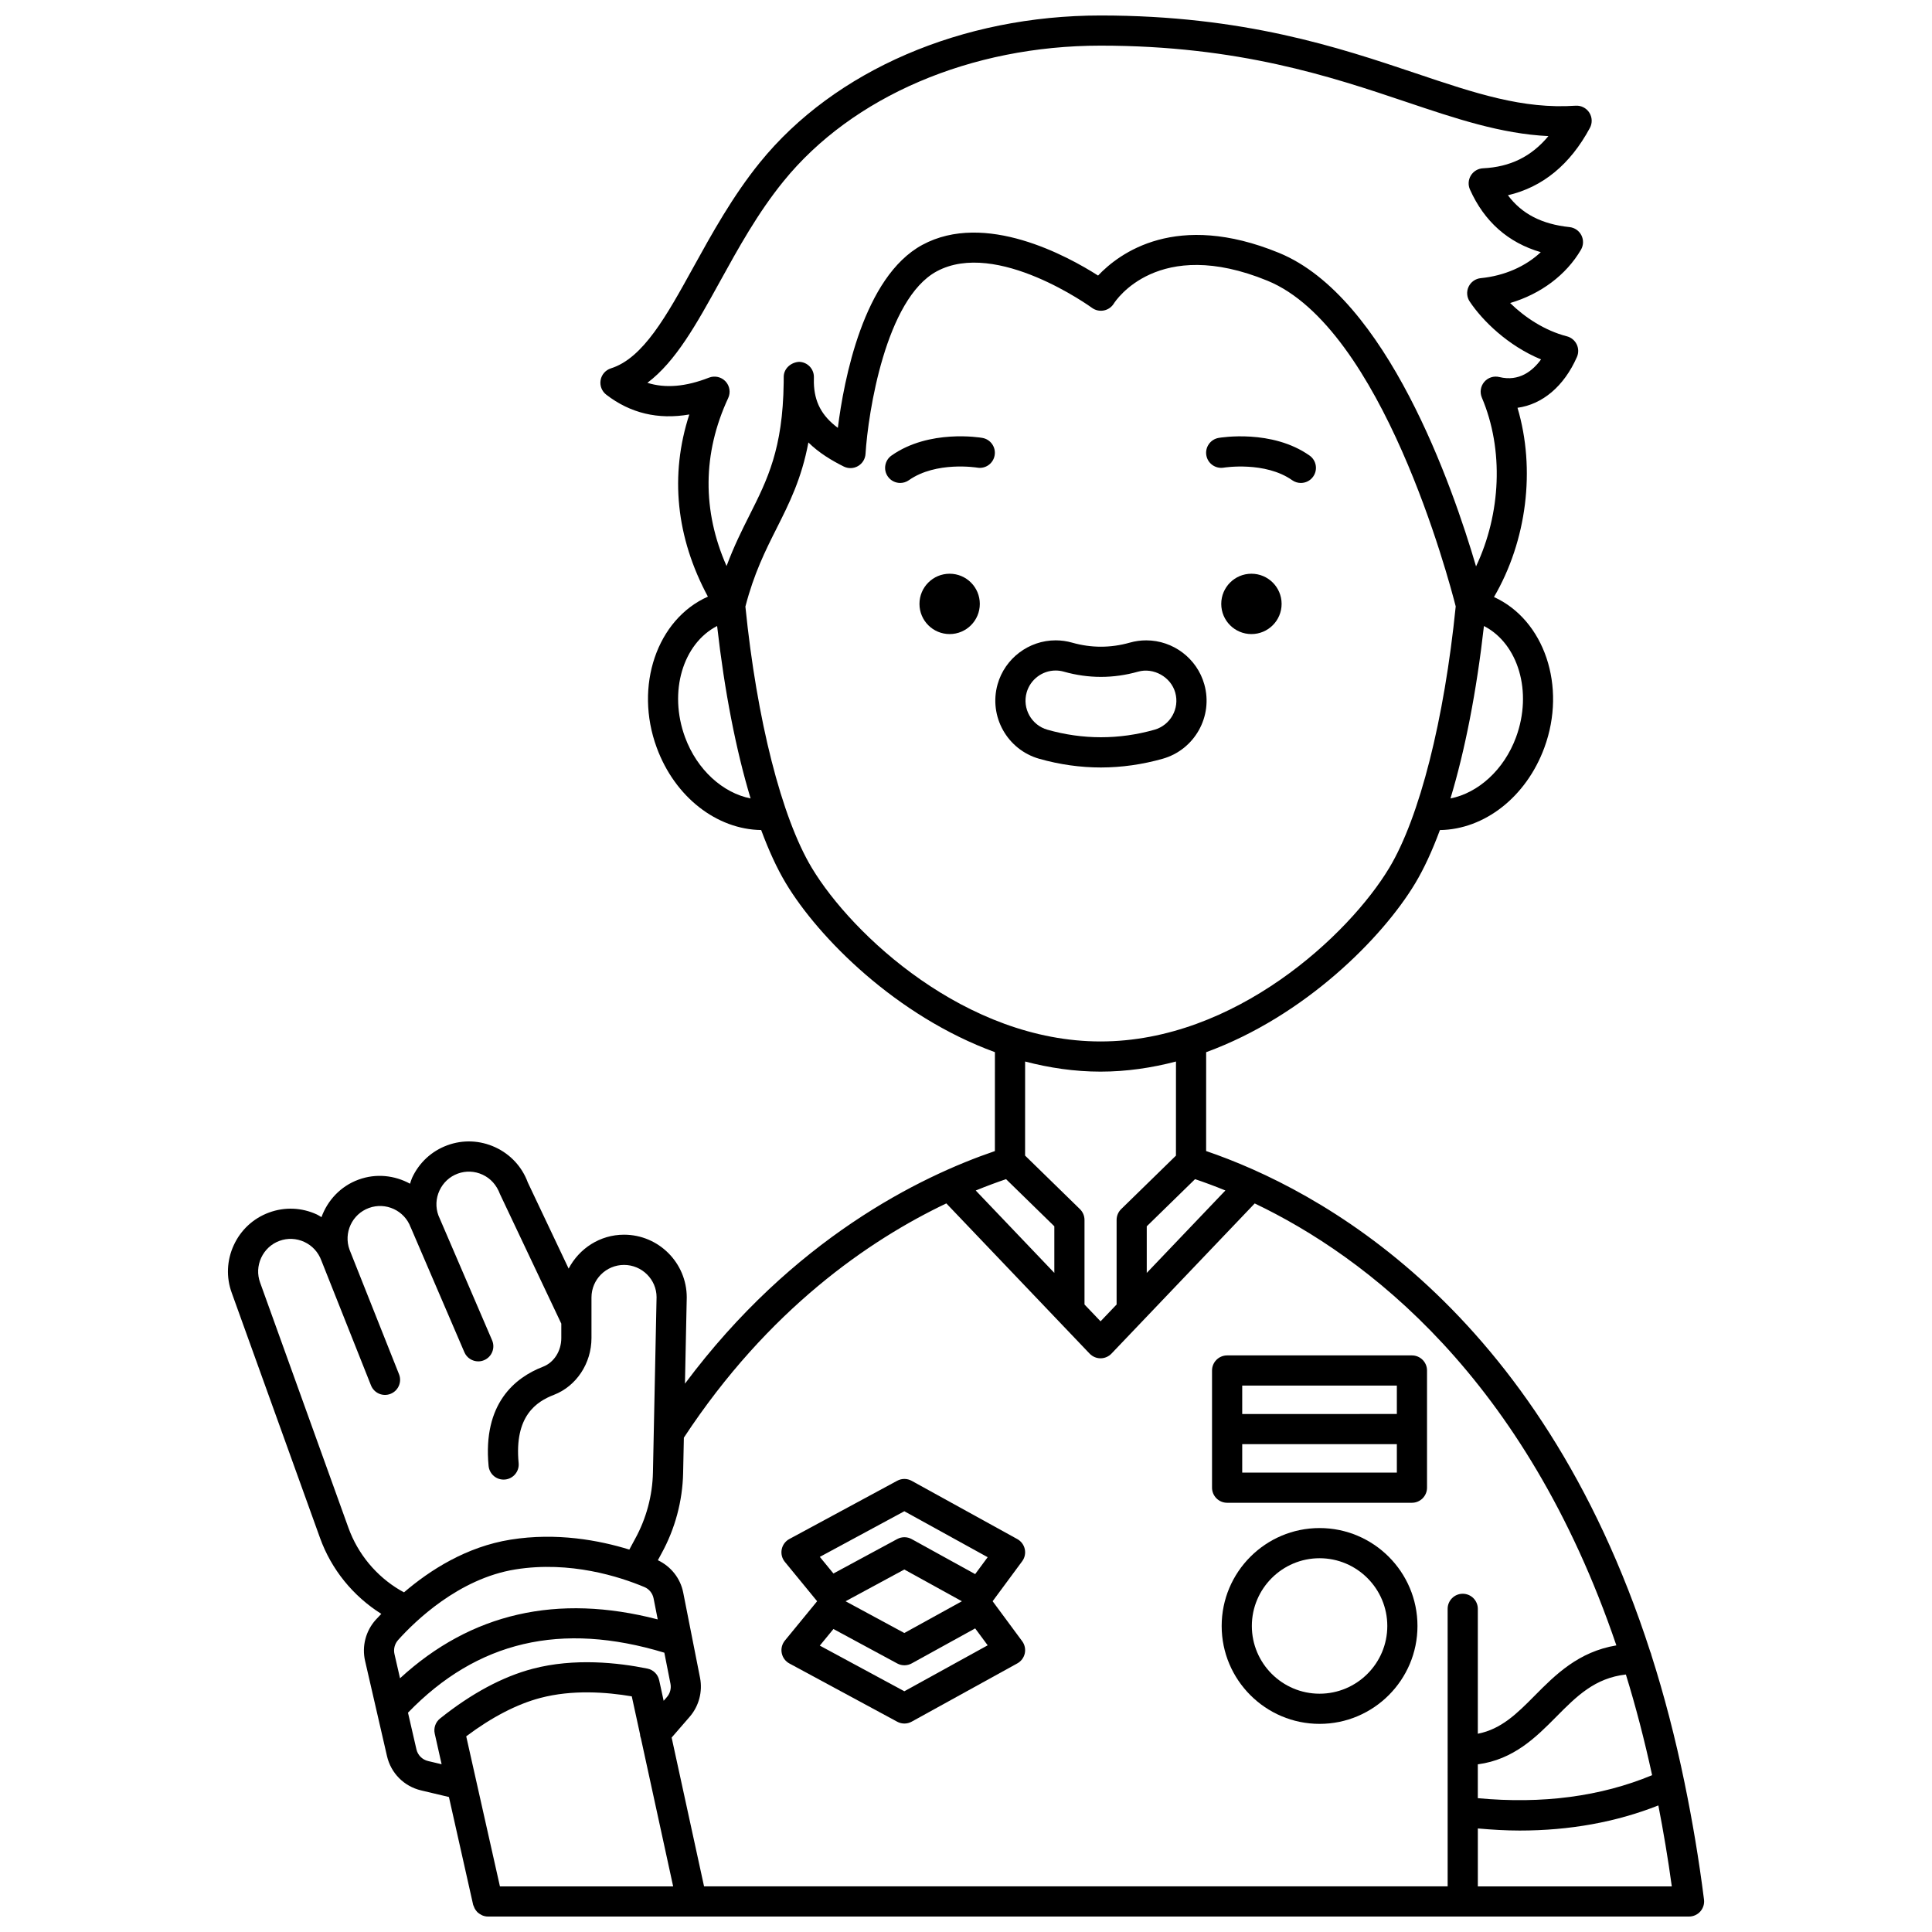 <?xml version="1.0" encoding="UTF-8"?>
<!-- Uploaded to: ICON Repo, www.iconrepo.com, Generator: ICON Repo Mixer Tools -->
<svg width="800px" height="800px" version="1.1" viewBox="144 144 512 512" xmlns="http://www.w3.org/2000/svg">
 <defs>
  <clipPath id="a">
   <path d="m204 148.09h392v503.81h-392z"/>
  </clipPath>
 </defs>
 <path d="m468.32 267.93c0.105-0.023 10.938-1.734 18.121 3.328 0.699 0.496 1.504 0.73 2.301 0.73 1.254 0 2.496-0.586 3.269-1.695 1.273-1.805 0.84-4.297-0.969-5.57-9.973-7.023-23.523-4.766-24.094-4.672-2.176 0.379-3.633 2.449-3.254 4.625s2.438 3.617 4.625 3.254z"/>
 <path d="m404.34 260.05c-0.57-0.102-14.105-2.359-24.078 4.672-1.809 1.273-2.238 3.766-0.969 5.57 0.781 1.109 2.016 1.695 3.269 1.695 0.797 0 1.598-0.234 2.301-0.73 7.234-5.094 18.004-3.34 18.109-3.328 2.188 0.383 4.238-1.082 4.617-3.25 0.383-2.18-1.074-4.25-3.25-4.629z"/>
 <g clip-path="url(#a)">
  <path d="m590.48 616.7c0-0.066-0.035-0.137-0.043-0.207-2.496-12.098-5.445-23.363-8.789-33.832-0.074-0.312-0.148-0.617-0.293-0.895-29.523-91.488-88.094-122.62-117.72-132.73l0.008-26.195c26.137-9.543 46.742-30.324 55.41-44.77 2.328-3.879 4.516-8.637 6.539-14.094 11.781-0.168 22.859-8.73 27.68-21.844 5.973-16.246-0.023-33.836-13.352-39.914 8.699-14.902 11.082-33.844 6.234-50.148 6.582-0.906 12.312-5.664 15.746-13.453 0.477-1.074 0.453-2.305-0.059-3.363-0.512-1.055-1.469-1.836-2.602-2.129-5.84-1.496-11.164-5.027-15.035-8.82 8.074-2.383 14.828-7.394 18.77-14.125 0.684-1.172 0.727-2.609 0.117-3.824-0.613-1.211-1.801-2.031-3.152-2.172-7.336-0.773-12.641-3.492-16.324-8.445 9.199-2.141 16.492-8.121 21.723-17.84 0.691-1.285 0.629-2.84-0.16-4.062-0.789-1.223-2.203-1.93-3.629-1.824-13.996 0.953-26.527-3.266-42.406-8.605-20.285-6.816-45.523-15.305-83.488-15.305-36.742 0-70.477 14.547-90.242 38.914-7.254 8.945-12.777 18.961-17.656 27.793-7.137 12.934-13.301 24.105-21.852 26.805-1.418 0.449-2.477 1.648-2.734 3.113-0.262 1.465 0.316 2.953 1.496 3.863 6.375 4.922 13.75 6.676 22.008 5.25-5.231 16.125-3.504 32.59 4.926 48.273-13.477 5.984-19.574 23.68-13.562 40.012 4.82 13.117 15.902 21.676 27.68 21.844 2.023 5.457 4.211 10.215 6.539 14.094 8.668 14.445 29.27 35.227 55.406 44.77l-0.008 26.211c-19.906 6.789-53.512 23.27-82.137 61.641l0.477-22.859c0-9.164-7.457-16.621-16.621-16.621-6.398 0-11.898 3.676-14.68 8.988l-10.816-22.82c-1.527-4.156-4.59-7.469-8.629-9.336-4.043-1.863-8.555-2.055-12.703-0.527-4.156 1.523-7.473 4.59-9.34 8.629-0.234 0.508-0.363 1.039-0.543 1.559-4.062-2.219-8.992-2.801-13.668-1.078-4.769 1.75-8.184 5.496-9.805 9.938-0.398-0.227-0.766-0.5-1.188-0.695-4.035-1.871-8.547-2.059-12.707-0.527-4.156 1.527-7.469 4.59-9.336 8.629-1.867 4.039-2.055 8.555-0.535 12.68l23.395 64.957c2.988 8.289 8.703 15.348 16.23 20.094-0.5 0.531-1.043 1.086-1.48 1.57-2.652 2.953-3.707 7.019-2.824 10.867l5.809 25.246c1.047 4.535 4.508 8.016 9.035 9.094l7.379 1.75 6.418 28.562c0.031 0.137 0.113 0.242 0.156 0.371 0.062 0.195 0.141 0.375 0.23 0.559 0.137 0.27 0.301 0.5 0.488 0.727 0.121 0.145 0.23 0.285 0.371 0.406 0.238 0.215 0.504 0.375 0.789 0.531 0.145 0.074 0.27 0.172 0.426 0.23 0.457 0.18 0.941 0.293 1.445 0.293h0.004 318.31c1.148 0 2.238-0.492 3-1.352 0.758-0.859 1.113-2.004 0.973-3.144-1.367-10.809-3.102-20.988-5.102-30.699zm-54.84-5.133c9.516-1.262 15.461-7.227 20.766-12.582 5.438-5.496 10.238-10.289 18.469-11.223 2.582 8.359 4.906 17.262 6.953 26.68-13.605 5.652-29.113 7.695-46.191 6.094v-8.969zm-74.938-155.08c2.484 0.84 5.16 1.82 8.039 3l-20.84 21.848v-12.348zm85.066-117.12c-3.184 8.66-10.039 14.781-17.379 16.23 3.856-12.75 6.914-28.359 8.871-45.699 9.082 4.668 12.941 17.43 8.508 29.469zm-230.2-93.918c7.531-5.648 13.039-15.625 19.191-26.777 4.941-8.961 10.055-18.23 16.867-26.621 18.258-22.516 49.672-35.957 84.027-35.957 36.652 0 61.207 8.258 80.938 14.891 13.355 4.492 25.195 8.473 37.754 9.082-4.519 5.445-10.152 8.191-17.332 8.531-1.32 0.062-2.523 0.777-3.215 1.902-0.691 1.129-0.785 2.523-0.242 3.727 3.816 8.512 10.109 14.074 18.762 16.602-4.027 3.789-9.641 6.266-15.898 6.883-1.398 0.137-2.621 1-3.223 2.266-0.602 1.273-0.492 2.762 0.289 3.93 3.426 5.133 10.168 11.727 18.906 15.34-2.199 3.023-5.777 5.957-11.047 4.672-1.465-0.367-3.019 0.137-4 1.289-0.984 1.156-1.227 2.762-0.637 4.16 5.871 13.82 5.055 30.789-1.539 44.73-6.207-21.172-23.633-71.352-52.215-83.082-27.191-11.152-42.277 0.008-47.953 6.008-8.082-5.16-29.938-17.137-46.582-8.125-15.621 8.465-20.797 35.867-22.379 48.488-4.312-3.211-6.223-6.898-6.356-11.969 0.004-0.5 0.008-1.012 0.008-1.527 0-2.184-1.75-3.961-3.93-4-2.086 0.125-3.992 1.684-4.066 3.863-0.02 0.57-0.023 1.129-0.012 1.676-0.227 17.547-4.32 25.68-9.035 35.055-1.988 3.949-4.144 8.262-6.102 13.516-6.453-14.613-6.398-29.836 0.434-44.516 0.688-1.484 0.406-3.234-0.711-4.422-1.121-1.188-2.856-1.574-4.371-0.988-6.176 2.414-11.57 2.875-16.332 1.375zm9.973 93.918c-4.426-12.039-0.566-24.801 8.504-29.473 1.961 17.336 5.019 32.949 8.871 45.699-7.344-1.449-14.188-7.562-17.375-16.227zm33.574 34.586c-7.988-13.316-14.547-39.152-17.578-69.203 2.266-8.758 5.301-14.824 8.246-20.672 3.387-6.727 6.644-13.203 8.449-22.82 2.816 2.781 6.176 4.777 9.359 6.371 1.207 0.602 2.621 0.559 3.785-0.113 1.164-0.668 1.91-1.879 1.996-3.219 0.672-10.98 5.371-41.07 18.84-48.371 15.922-8.621 40.934 9.48 41.184 9.664 0.895 0.656 2.027 0.898 3.125 0.688 1.09-0.207 2.055-0.871 2.644-1.816 0.465-0.738 11.699-17.977 40.742-6.059 30.375 12.465 48.066 79.203 49.871 86.301-3.031 30.07-9.59 55.918-17.582 69.242-10.68 17.812-40.902 46.051-76.543 46.051-35.637 0-65.859-28.238-76.539-46.043zm76.539 54.039c6.887 0 13.566-0.996 19.992-2.68l-0.008 24.941-14.523 14.18c-0.77 0.75-1.203 1.785-1.203 2.859v22.414l-4.254 4.457-4.254-4.457v-22.41c0-1.078-0.438-2.106-1.203-2.859l-14.543-14.199 0.008-24.926c6.422 1.68 13.105 2.68 19.988 2.68zm-25.039 28.496 12.793 12.492v12.348l-20.828-21.832c2.883-1.176 5.57-2.172 8.035-3.008zm-15.828 6.426 37.973 39.809c0.762 0.793 1.805 1.242 2.894 1.242s2.141-0.449 2.894-1.238l37.965-39.801c29.445 14.066 71.668 46.02 95.84 117.12-10.047 1.676-16.168 7.793-21.637 13.316-4.68 4.731-8.852 8.883-15.078 10.098v-33.098c0-2.207-1.793-4-4-4s-4 1.793-4 4l0.004 73.547h-197.06l-8.59-39.434 4.785-5.516c2.438-2.812 3.461-6.668 2.742-10.316l-4.461-22.598c-0.746-3.793-3.262-6.934-6.715-8.57l0.973-1.805c3.586-6.512 5.566-13.887 5.719-21.32l0.195-9.355c22.363-34.008 49.129-52.352 69.559-62.082zm-118.3 181-8.934-39.766c6.707-5.047 13.465-8.555 19.66-10.18 8.43-2.219 17.438-1.57 24.215-0.414l2.188 10.035c0.012 0.398 0.121 0.781 0.25 1.164l8.527 39.16zm-27.949-61.574c-0.305-1.32 0.062-2.715 0.984-3.738 4.312-4.812 15.98-16.27 31.062-18.688 14.508-2.328 27.648 1.93 34.191 4.672 1.254 0.527 2.168 1.656 2.434 3.016l1.094 5.559c-26.59-6.922-49.508-1.672-68.293 15.598zm-12.199-33.449-23.402-64.98c-0.789-2.148-0.688-4.492 0.281-6.586 0.973-2.098 2.691-3.691 4.84-4.481 2.148-0.793 4.492-0.688 6.59 0.281 2.098 0.973 3.691 2.691 4.519 4.934l13.148 33.082c0.816 2.051 3.141 3.066 5.191 2.238 2.051-0.816 3.055-3.141 2.238-5.191l-13.109-32.988c-1.641-4.465 0.66-9.43 5.121-11.07 4.465-1.637 9.43 0.656 11.07 5.121 0.012 0.031 0.039 0.051 0.051 0.09l14.188 33.02c0.652 1.512 2.129 2.418 3.676 2.418 0.527 0 1.062-0.105 1.578-0.328 2.027-0.871 2.969-3.223 2.094-5.254l-14.234-33.102c-0.789-2.152-0.688-4.492 0.285-6.59 0.973-2.098 2.688-3.691 4.84-4.481 2.152-0.793 4.492-0.691 6.586 0.281 2.098 0.973 3.691 2.691 4.621 5.172l16.238 34.301v3.82c0 3.426-1.941 6.477-4.836 7.594-7.449 2.875-16 9.77-14.434 26.297 0.211 2.199 2.152 3.812 4.359 3.602 2.199-0.207 3.816-2.16 3.602-4.359-1.188-12.52 4.769-16.316 9.352-18.082 5.953-2.301 9.953-8.348 9.953-15.055v-10.75c0-4.754 3.867-8.625 8.625-8.625 4.758 0 8.625 3.871 8.625 8.539l-0.961 46.438c-0.125 6.144-1.758 12.242-4.746 17.656l-1.512 2.805c-8-2.473-19.254-4.586-31.461-2.637-11.742 1.879-21.375 8.082-28.25 13.965l-1.016-0.555c-6.34-3.738-11.215-9.609-13.711-16.539zm21.102 61.801c-1.547-0.367-2.731-1.559-3.086-3.106l-2.234-9.707c18.328-18.965 40.598-24.18 67.934-15.898l1.625 8.227c0.246 1.246-0.105 2.562-0.938 3.523l-0.867 1-1.191-5.469c-0.336-1.547-1.555-2.75-3.109-3.066-7.773-1.582-19.355-2.856-30.387 0.039-7.988 2.098-16.258 6.539-24.578 13.191-1.195 0.957-1.738 2.508-1.402 4l1.824 8.117zm278.2 33.223v-15.355c3.754 0.332 7.465 0.555 11.078 0.555 13.25 0 25.555-2.227 36.762-6.656 1.336 6.891 2.547 14 3.562 21.453h-51.402z"/>
 </g>
 <path d="m483.64 304.04c0 4.418-3.582 7.996-8 7.996-4.414 0-7.996-3.578-7.996-7.996 0-4.418 3.582-7.996 7.996-7.996 4.418 0 8 3.578 8 7.996"/>
 <path d="m403.66 304.04c0 4.418-3.578 7.996-7.996 7.996s-7.996-3.578-7.996-7.996c0-4.418 3.578-7.996 7.996-7.996s7.996 3.578 7.996 7.996"/>
 <path d="m452.12 345.08c8.484-2.406 13.43-11.254 11.035-19.715-1.926-6.871-8.262-11.664-15.402-11.664-1.477 0-2.938 0.203-4.348 0.605-5.094 1.441-10.215 1.434-15.258 0.008-1.422-0.406-2.902-0.617-4.387-0.617-7.121 0-13.449 4.785-15.387 11.641-2.398 8.484 2.547 17.34 11.027 19.746 5.398 1.531 10.898 2.309 16.359 2.309 5.457-0.008 10.961-0.785 16.359-2.312zm-30.535-7.695c-4.238-1.203-6.715-5.629-5.512-9.871 0.969-3.426 4.129-5.82 7.688-5.82 0.738 0 1.477 0.105 2.195 0.312 6.484 1.832 13.105 1.836 19.629-0.004 4.106-1.168 8.707 1.383 9.867 5.535 1.199 4.231-1.281 8.652-5.519 9.852-9.375 2.656-18.98 2.652-28.348-0.004z"/>
 <path d="m493.7 548.95c-14.305 0-25.945 11.641-25.945 25.949 0 14.305 11.641 25.945 25.945 25.945 14.305 0 25.945-11.641 25.945-25.945 0-14.309-11.641-25.949-25.945-25.949zm0 43.898c-9.898 0-17.949-8.055-17.949-17.949s8.055-17.953 17.949-17.953c9.895 0 17.949 8.055 17.949 17.953 0 9.902-8.051 17.949-17.949 17.949z"/>
 <path d="m469.2 542.25h48.977c2.207 0 4-1.793 4-4v-31.051c0-2.207-1.793-4-4-4h-48.977c-2.207 0-4 1.793-4 4v31.051c0.004 2.207 1.793 4 4 4zm4-8v-7.527h40.98v7.527zm40.98-23.055v7.527l-40.98 0.004v-7.527z"/>
 <path d="m351.17 582.09c0.23 1.172 0.973 2.18 2.023 2.746l28.586 15.441c0.59 0.32 1.246 0.48 1.898 0.48 0.668 0 1.332-0.168 1.93-0.5l27.996-15.441c1.008-0.555 1.73-1.52 1.977-2.648 0.242-1.129-0.004-2.305-0.691-3.231l-7.832-10.594 7.828-10.59c0.688-0.926 0.941-2.102 0.691-3.231-0.246-1.129-0.969-2.09-1.977-2.648l-27.996-15.441c-1.191-0.66-2.641-0.664-3.832-0.016l-28.586 15.441c-1.051 0.566-1.793 1.574-2.023 2.746-0.23 1.172 0.074 2.383 0.832 3.309l8.555 10.434-8.555 10.434c-0.75 0.922-1.059 2.137-0.824 3.309zm32.488 10.113-22.398-12.098 3.609-4.402 16.91 9.133c1.191 0.648 2.641 0.641 3.832-0.016l16.82-9.277 3.316 4.481zm-15.574-23.852 15.57-8.414 15.254 8.414-15.254 8.414zm15.574-23.855 22.086 12.18-3.316 4.481-16.82-9.277c-0.602-0.332-1.262-0.5-1.93-0.5-0.656 0-1.309 0.16-1.898 0.48l-16.91 9.133-3.609-4.402z"/>
</svg>